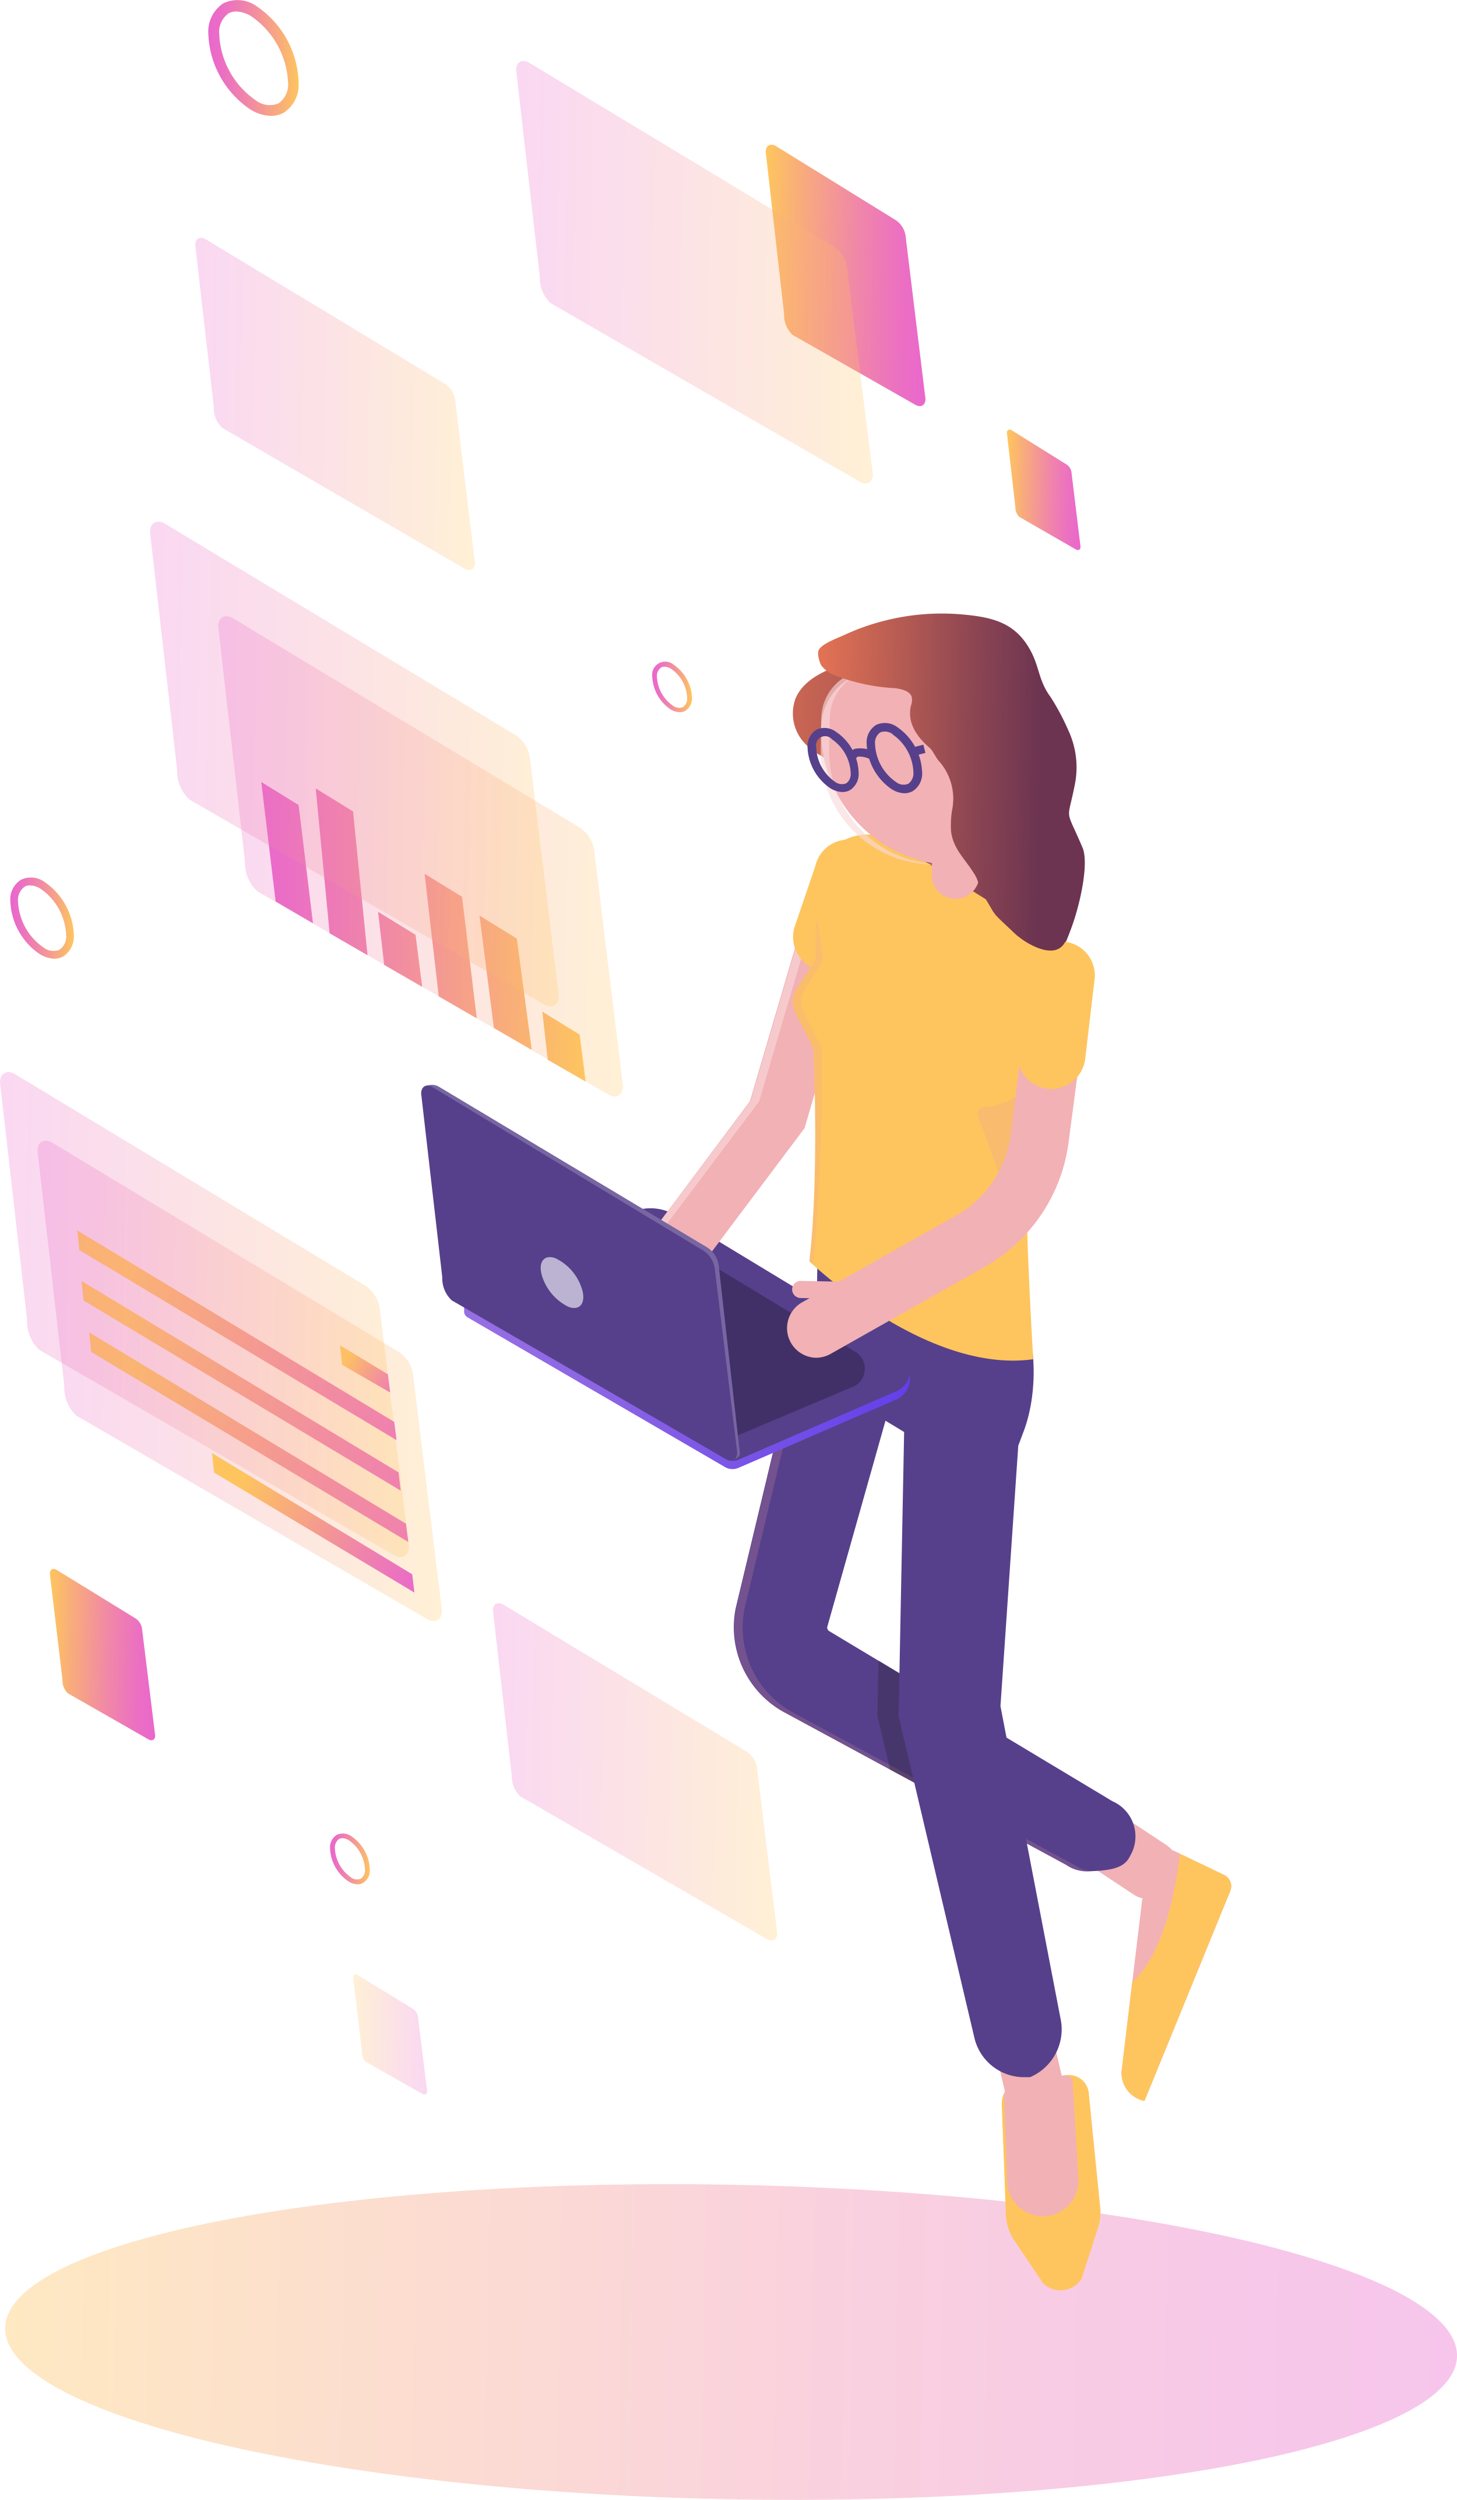 <svg xmlns="http://www.w3.org/2000/svg" xmlns:xlink="http://www.w3.org/1999/xlink" viewBox="0 0 126.86 217.63"><defs><style>.cls-1,.cls-13,.cls-14,.cls-15,.cls-16,.cls-17,.cls-18,.cls-3{opacity:0.26;}.cls-1{fill:url(#linear-gradient);}.cls-2{fill:url(#linear-gradient-2);}.cls-3{fill:url(#linear-gradient-3);}.cls-4{fill:url(#linear-gradient-4);}.cls-5{fill:url(#linear-gradient-5);}.cls-6{fill:url(#linear-gradient-6);}.cls-7{fill:url(#linear-gradient-7);}.cls-8{fill:url(#linear-gradient-8);}.cls-9{opacity:0.38;fill:url(#linear-gradient-9);}.cls-10{fill:url(#Névtelen_színátmenet_177);}.cls-11{fill:url(#linear-gradient-10);}.cls-12{fill:url(#linear-gradient-11);}.cls-13{fill:url(#linear-gradient-12);}.cls-14{fill:url(#linear-gradient-13);}.cls-15{fill:url(#linear-gradient-14);}.cls-16{fill:url(#linear-gradient-15);}.cls-17{fill:url(#linear-gradient-16);}.cls-18{fill:url(#linear-gradient-17);}.cls-19{fill:url(#linear-gradient-18);}.cls-20{fill:url(#linear-gradient-19);}.cls-21{fill:url(#linear-gradient-20);}.cls-22{fill:url(#linear-gradient-21);}.cls-23{fill:#fec55e;}.cls-24{fill:#f2b1b5;}.cls-25{fill:#56408b;}.cls-26,.cls-33{fill:#ef9ea3;}.cls-26{opacity:0.2;}.cls-27{opacity:0.3;}.cls-28{fill:#231f20;}.cls-29{fill:url(#linear-gradient-22);}.cls-30{fill:#413068;}.cls-31{fill:url(#Névtelen_színátmenet_169);}.cls-32{fill:#f9d8da;opacity:0.64;}.cls-33{opacity:0.25;}.cls-34{fill:url(#Névtelen_színátmenet_167);}.cls-35{fill:#7866a2;}.cls-36{fill:#bbb3d1;}</style><linearGradient id="linear-gradient" x1="-423.17" y1="71.32" x2="-387.16" y2="71.32" gradientTransform="translate(443.1 11.17) rotate(1.12)" gradientUnits="userSpaceOnUse"><stop offset="0" stop-color="#e967cd"/><stop offset="0.33" stop-color="#ef83ac"/><stop offset="1" stop-color="#fec55e"/></linearGradient><linearGradient id="linear-gradient-2" x1="-419.2" y1="77.88" x2="-390.4" y2="77.88" xlink:href="#linear-gradient"/><linearGradient id="linear-gradient-3" x1="-438.01" y1="117.28" x2="-401.99" y2="117.28" xlink:href="#linear-gradient"/><linearGradient id="linear-gradient-4" x1="-342.72" y1="117.46" x2="-338.29" y2="115.09" gradientTransform="matrix(-1, -0.02, -0.02, 1, -305.93, -3.5)" xlink:href="#linear-gradient"/><linearGradient id="linear-gradient-5" x1="-344.02" y1="121.44" x2="-318.75" y2="107.94" gradientTransform="matrix(-1, -0.02, -0.02, 1, -305.93, -3.5)" xlink:href="#linear-gradient"/><linearGradient id="linear-gradient-6" x1="-344.48" y1="125.84" x2="-319.2" y2="112.33" gradientTransform="matrix(-1, -0.02, -0.02, 1, -305.93, -3.5)" xlink:href="#linear-gradient"/><linearGradient id="linear-gradient-7" x1="-345.22" y1="130.29" x2="-319.95" y2="116.78" gradientTransform="matrix(-1, -0.02, -0.02, 1, -305.93, -3.5)" xlink:href="#linear-gradient"/><linearGradient id="linear-gradient-8" x1="-345.56" y1="134.74" x2="-329.32" y2="126.06" gradientTransform="matrix(-1, -0.02, -0.02, 1, -305.93, -3.5)" xlink:href="#linear-gradient"/><linearGradient id="linear-gradient-9" x1="-436.8" y1="200.11" x2="-310.35" y2="200.11" gradientTransform="matrix(0, -1, -1, 0, 263.76, -169.68)" gradientUnits="userSpaceOnUse"><stop offset="0" stop-color="#e967cd"/><stop offset="0.16" stop-color="#eb6fc3"/><stop offset="0.43" stop-color="#f086a9"/><stop offset="0.77" stop-color="#f8aa7e"/><stop offset="1" stop-color="#fec55e"/></linearGradient><linearGradient id="Névtelen_színátmenet_177" x1="-387.23" y1="20.02" x2="-372.86" y2="20.02" gradientTransform="matrix(-1, -0.02, -0.02, 1, -305.93, -3.5)" xlink:href="#linear-gradient-9"/><linearGradient id="linear-gradient-10" x1="-322.4" y1="141.32" x2="-312.96" y2="141.32" gradientTransform="matrix(-1, -0.02, -0.02, 1, -305.93, -3.5)" xlink:href="#linear-gradient-9"/><linearGradient id="linear-gradient-11" x1="-400.93" y1="38.35" x2="-394.33" y2="38.35" gradientTransform="matrix(-1, -0.02, -0.02, 1, -305.93, -3.5)" xlink:href="#linear-gradient-9"/><linearGradient id="linear-gradient-12" x1="-346.66" y1="173.93" x2="-340.06" y2="173.93" gradientTransform="matrix(-1, -0.02, -0.02, 1, -305.93, -3.5)" xlink:href="#linear-gradient"/><linearGradient id="linear-gradient-13" x1="-433.31" y1="63.42" x2="-396.93" y2="63.42" gradientTransform="translate(447.14 11.25) rotate(1.12)" xlink:href="#linear-gradient"/><linearGradient id="linear-gradient-14" x1="-445.43" y1="111.58" x2="-409.05" y2="111.58" gradientTransform="translate(447.14 11.25) rotate(1.12)" xlink:href="#linear-gradient"/><linearGradient id="linear-gradient-15" x1="-401.62" y1="150.65" x2="-376.32" y2="150.65" gradientTransform="translate(447.14 11.25) rotate(1.12)" xlink:href="#linear-gradient"/><linearGradient id="linear-gradient-16" x1="-429.86" y1="32.08" x2="-404.97" y2="32.08" gradientTransform="translate(447.14 11.25) rotate(1.12)" xlink:href="#linear-gradient"/><linearGradient id="linear-gradient-17" x1="-402.23" y1="20.02" x2="-370.54" y2="20.02" gradientTransform="translate(447.14 11.25) rotate(1.12)" xlink:href="#linear-gradient"/><linearGradient id="linear-gradient-18" x1="-523.41" y1="77.34" x2="-517.82" y2="77.34" gradientTransform="translate(525.69 12.79) rotate(1.12)" xlink:href="#linear-gradient-9"/><linearGradient id="linear-gradient-19" x1="-507.65" y1="2.12" x2="-499.68" y2="2.12" gradientTransform="translate(525.69 12.79) rotate(1.12)" xlink:href="#linear-gradient-9"/><linearGradient id="linear-gradient-20" x1="-467.91" y1="56.18" x2="-464.42" y2="56.18" gradientTransform="translate(525.69 12.79) rotate(1.12)" xlink:href="#linear-gradient-9"/><linearGradient id="linear-gradient-21" x1="-493.96" y1="158.71" x2="-490.46" y2="158.71" gradientTransform="translate(525.69 12.79) rotate(1.12)" xlink:href="#linear-gradient-9"/><linearGradient id="linear-gradient-22" x1="-387.5" y1="113.22" x2="-348.57" y2="113.22" gradientTransform="matrix(-1, -0.02, -0.02, 1, -305.93, -3.5)" gradientUnits="userSpaceOnUse"><stop offset="0" stop-color="#623fe9"/><stop offset="0.17" stop-color="#6d49e8"/><stop offset="0.7" stop-color="#8c65e5"/><stop offset="1" stop-color="#976fe4"/></linearGradient><linearGradient id="Névtelen_színátmenet_169" x1="-401.21" y1="67.09" x2="-376.16" y2="67.09" gradientTransform="matrix(-1, -0.02, -0.02, 1, -305.93, -3.5)" gradientUnits="userSpaceOnUse"><stop offset="0" stop-color="#6c3451"/><stop offset="0.38" stop-color="#8d4652"/><stop offset="1" stop-color="#ca6653"/></linearGradient><linearGradient id="Névtelen_színátmenet_167" x1="-401.82" y1="63.88" x2="-378.27" y2="63.88" gradientTransform="matrix(-1, -0.02, -0.02, 1, -305.93, -3.5)" gradientUnits="userSpaceOnUse"><stop offset="0.17" stop-color="#6c3451"/><stop offset="0.43" stop-color="#8d4652"/><stop offset="0.99" stop-color="#e27254"/><stop offset="1" stop-color="#e37354"/></linearGradient></defs><g id="Réteg_2" data-name="Réteg 2"><g id="Réteg_1" data-name="Réteg 1"><path class="cls-1" d="M19,54.55c0-.82.6-1.14,1.3-.72L50.51,72.07a2.89,2.89,0,0,1,1.26,2.26l2.47,20.21c0,.82-.6,1.15-1.3.73L22.4,77.59A3.35,3.35,0,0,1,21.33,75Z"/><path class="cls-2" d="M32,83.16l-3.3-1.91L27.49,68.64l3.25,2Zm-4.75-2.78L26,70.08l-3.25-2L24,78.48Zm8.93,1-3.26-2L33.45,84l3.31,1.91Zm4.05-3.31-3.26-2L38.2,86.74l3.31,1.91Zm10.24,12-3.25-2,.47,4.19,3.3,1.9ZM45,81.71l-3.25-2L43,89.49l3.3,1.91Z"/><path class="cls-3" d="M3.27,100.21c0-.82.6-1.14,1.3-.72l30.21,18.24A2.85,2.85,0,0,1,36,120l2.48,20.21c0,.82-.6,1.15-1.3.73L6.66,123.25a3.34,3.34,0,0,1-1.06-2.59Z"/><polygon class="cls-4" points="33.77 119.64 29.61 117.12 29.79 118.82 33.97 121.23 33.77 119.64"/><polygon class="cls-5" points="34.32 123.78 6.73 107.12 6.91 108.83 34.52 125.37 34.32 123.78"/><polygon class="cls-6" points="34.7 128.18 7.1 111.52 7.28 113.22 34.89 129.77 34.7 128.18"/><polygon class="cls-7" points="35.35 132.65 7.76 115.99 7.94 117.7 35.55 134.24 35.35 132.65"/><polygon class="cls-8" points="35.89 137.05 18.46 126.5 18.64 128.2 36.08 138.64 35.89 137.05"/><ellipse class="cls-9" cx="63.65" cy="203.89" rx="13.69" ry="63.22" transform="translate(-141.44 263.54) rotate(-88.88)"/><path class="cls-10" d="M66.67,13.22c0-.56.42-.79.91-.49L78,19.17a2,2,0,0,1,.87,1.56l1.71,14c0,.56-.41.79-.9.5L69,29.15a2.35,2.35,0,0,1-.73-1.8Z"/><path class="cls-11" d="M4.34,137c0-.38.27-.52.59-.33l6.88,4.23a1.31,1.31,0,0,1,.57,1l1.13,9.19c0,.37-.27.52-.59.33l-7-4a1.52,1.52,0,0,1-.48-1.18Z"/><path class="cls-12" d="M87.67,37.69c0-.26.19-.36.42-.23l4.81,3a1,1,0,0,1,.4.72l.78,6.42c0,.26-.19.36-.41.23L88.75,45a1.12,1.12,0,0,1-.34-.83Z"/><path class="cls-13" d="M30.76,172.18c0-.26.19-.36.41-.22L36,174.91a1,1,0,0,1,.4.72l.79,6.42c0,.26-.19.37-.42.23l-4.91-2.78a1,1,0,0,1-.34-.82Z"/><path class="cls-14" d="M13.06,46.33c0-.83.61-1.15,1.32-.73L44.9,64a2.9,2.9,0,0,1,1.27,2.28l2.49,20.42c0,.83-.6,1.16-1.31.73L16.5,69.61A3.39,3.39,0,0,1,15.42,67Z"/><path class="cls-15" d="M0,94.25c0-.83.61-1.16,1.32-.73l30.51,18.42a2.93,2.93,0,0,1,1.27,2.29l2.5,20.41c0,.83-.6,1.16-1.31.74L3.43,117.52a3.37,3.37,0,0,1-1.07-2.62Z"/><path class="cls-16" d="M42.92,140.21c0-.58.43-.81.92-.51l21.21,12.81a2,2,0,0,1,.88,1.59l1.74,14.19c0,.58-.42.81-.91.51L45.31,156.39a2.39,2.39,0,0,1-.75-1.82Z"/><path class="cls-17" d="M17,21.33c0-.57.42-.79.91-.5L38.78,33.44A2,2,0,0,1,39.65,35l1.7,14c0,.57-.41.8-.89.51L19.35,37.25a2.3,2.3,0,0,1-.73-1.79Z"/><path class="cls-18" d="M44.94,6.11c0-.73.53-1,1.15-.64L72.67,21.52a2.55,2.55,0,0,1,1.1,2L76,41.3c0,.72-.53,1-1.15.63L47.93,26.38A3,3,0,0,1,47,24.1Z"/><path class="cls-19" d="M3.89,76.79a2,2,0,0,0-2.06-.2A2,2,0,0,0,.9,78.45a5.83,5.83,0,0,0,2.54,4.6,2.59,2.59,0,0,0,1.25.41,1.66,1.66,0,0,0,.82-.2,2.06,2.06,0,0,0,.92-1.86A5.83,5.83,0,0,0,3.89,76.79Zm1.29,5.89a1.41,1.41,0,0,1-1.4-.2,5.14,5.14,0,0,1-2.21-4,1.42,1.42,0,0,1,.58-1.29.85.85,0,0,1,.48-.11,1.78,1.78,0,0,1,.91.3,5.15,5.15,0,0,1,2.22,4A1.4,1.4,0,0,1,5.18,82.68Z"/><path class="cls-20" d="M22.4.58a2.88,2.88,0,0,0-2.94-.3,2.94,2.94,0,0,0-1.32,2.66,8.28,8.28,0,0,0,3.63,6.57,3.62,3.62,0,0,0,1.78.58,2.4,2.4,0,0,0,1.16-.28A2.91,2.91,0,0,0,26,7.15,8.32,8.32,0,0,0,22.4.58ZM24.25,9a2,2,0,0,1-2-.28A7.36,7.36,0,0,1,19.09,3a2,2,0,0,1,.83-1.85A1.41,1.41,0,0,1,20.61,1a2.72,2.72,0,0,1,1.3.44,7.4,7.4,0,0,1,3.17,5.74A2,2,0,0,1,24.25,9Z"/><path class="cls-21" d="M58.66,57.87a1.14,1.14,0,0,0-1.87,1,3.63,3.63,0,0,0,1.59,2.88,1.55,1.55,0,0,0,.78.25.9.9,0,0,0,.51-.12,1.28,1.28,0,0,0,.58-1.17A3.67,3.67,0,0,0,58.66,57.87Zm.81,3.69a.9.9,0,0,1-.88-.13,3.23,3.23,0,0,1-1.39-2.51.88.88,0,0,1,.37-.81.6.6,0,0,1,.3-.07,1.17,1.17,0,0,1,.57.19,3.22,3.22,0,0,1,1.39,2.52A.9.9,0,0,1,59.47,61.56Z"/><path class="cls-22" d="M30.61,159.87a1.26,1.26,0,0,0-1.29-.13,1.27,1.27,0,0,0-.58,1.16,3.63,3.63,0,0,0,1.59,2.88,1.6,1.6,0,0,0,.78.26,1,1,0,0,0,.51-.13,1.25,1.25,0,0,0,.58-1.16A3.63,3.63,0,0,0,30.61,159.87Zm.81,3.68a.87.87,0,0,1-.87-.12,3.24,3.24,0,0,1-1.39-2.52.91.91,0,0,1,.36-.81.6.6,0,0,1,.3-.07,1.2,1.2,0,0,1,.58.19,3.26,3.26,0,0,1,1.38,2.52A.87.87,0,0,1,31.42,163.55Z"/><path class="cls-23" d="M94.8,182.23l1,10a4.27,4.27,0,0,1-.19,1.7l-1.44,4.46a2.18,2.18,0,0,1-3.34.39L88.28,195a4.29,4.29,0,0,1-.69-2.06l-.37-9.74A2.06,2.06,0,0,1,89,181.09l3.83-.43A1.74,1.74,0,0,1,94.8,182.23Z"/><path class="cls-24" d="M87.7,190l-.29-7.65A2,2,0,0,1,89,181.09l3.81-.43a1.66,1.66,0,0,1,.57.31l.51,8.68a3.13,3.13,0,0,1-3.07,3.3h0A3.13,3.13,0,0,1,87.7,190Z"/><path class="cls-24" d="M90.62,187.06a2.7,2.7,0,0,0,.63-.07,2.58,2.58,0,0,0,1.93-3.1L91.12,175a2.58,2.58,0,0,0-5,1.16l2.07,8.9A2.59,2.59,0,0,0,90.62,187.06Z"/><path class="cls-24" d="M100.06,165.35a2.59,2.59,0,0,0,1.48-4.74l-5.38-3.55a2.58,2.58,0,0,0-2.84,4.31l5.37,3.55A2.6,2.6,0,0,0,100.06,165.35Z"/><path class="cls-25" d="M94.79,162.91c1.88-.07,3.09-.25,3.59-1.31a3.34,3.34,0,0,0-1.52-4.79L72.2,142a.36.36,0,0,1-.17-.37l7.08-25.07c.45-2.19-2.06-4.36-4.26-4.81a4.06,4.06,0,0,0-4.79,3.16l-6,25.08a8.44,8.44,0,0,0,4.08,9l24.69,13.36A3.18,3.18,0,0,0,94.79,162.91Z"/><path class="cls-26" d="M64.09,140l6-25.08a4.05,4.05,0,0,1,4.43-3.21,4.05,4.05,0,0,0-3.69,3.22l-6,25.09a8.44,8.44,0,0,0,4.09,9L93.6,162.39a3.41,3.41,0,0,0,1.36.51h-.17a3.18,3.18,0,0,1-1.93-.54L68.17,149A8.44,8.44,0,0,1,64.09,140Z"/><g class="cls-27"><polygon class="cls-28" points="77.5 154.06 76.4 149.4 76.49 144.55 85.55 150 87.36 159.39 77.5 154.06"/></g><path class="cls-25" d="M89.05,180.83l.64,0a4.53,4.53,0,0,0,2.63-5.2l-5.21-27.1,1.55-22.67.45-1.2c1.73-4.5,1.09-12.23-3.26-13.35-1.26-.32-1.69-1.63-2.41-1.65A4.43,4.43,0,0,0,78.93,114l-.69,35.4,6.58,27.92A4.44,4.44,0,0,0,89.05,180.83Z"/><path class="cls-25" d="M86.61,110.82l-15.3-9.16L71,120l9.52,5.75a4.6,4.6,0,0,0,7-3.85Z"/><path class="cls-29" d="M63.13,127.72a1.29,1.29,0,0,0,1.16.07l13.86-6a2,2,0,0,0,.1-3.49L58.81,106.53a4.24,4.24,0,0,0-4.27-.06l-14.13,7.3v.37a.59.59,0,0,0,.31.55Z"/><path class="cls-25" d="M63.15,127a1.28,1.28,0,0,0,1.16.07l13.85-6a2,2,0,0,0,.11-3.49L58.82,105.8a4.19,4.19,0,0,0-4.26-.06l-14.15,8Z"/><path class="cls-30" d="M61.78,126l12.6-5.32a1.72,1.72,0,0,0,.09-3L54.75,105.75l-14.06,8Z"/><path class="cls-31" d="M69.27,60.8c.64-1.52,2.29-2.33,3.85-2.88l-.17.35a2.85,2.85,0,0,0,.61-1.71,11.21,11.21,0,0,1,5.49.37,13.39,13.39,0,0,1,5.84,4.76c1.54,2,2.82,4.25,4.48,6.19.7.82,1.47,1.58,2.12,2.44a11.84,11.84,0,0,1,.75,12.82c-.94,1.6-2.57,3.08-4.41,2.84a5.63,5.63,0,0,1-1.76-.63A21.87,21.87,0,0,1,81,82.14a9.27,9.27,0,0,1-3.07-5.06c-.2-1.08-.16-2.2-.34-3.28a12.9,12.9,0,0,0-1.28-3.48,8.87,8.87,0,0,0-1.94-2.78c-1.27-1.11-3.07-1.54-4.24-2.77A3.77,3.77,0,0,1,69.27,60.8Z"/><path class="cls-24" d="M55.73,115.47a2.56,2.56,0,0,0,2.11-1L70.05,98.22l6.25-21.3a2.58,2.58,0,1,0-5-1.46l-6,20.4L53.72,111.34a2.58,2.58,0,0,0,2,4.13Z"/><path class="cls-32" d="M53.72,111.34,65.36,95.86l6-20.4a2.58,2.58,0,0,1,2.87-1.81,2.56,2.56,0,0,0-2.13,1.83l-6,20.4L54.45,111.35A2.6,2.6,0,0,0,55,115a2.57,2.57,0,0,0,1.07.47l-.31,0a2.58,2.58,0,0,1-2-4.13Z"/><path class="cls-23" d="M71.93,84.55a2.94,2.94,0,0,0,2.89-2.12L76.66,77A2.95,2.95,0,1,0,71,75.36l-1.84,5.41a3,3,0,0,0,2,3.66A2.63,2.63,0,0,0,71.93,84.55Z"/><path class="cls-23" d="M89.4,80.51l-11.56-7.2A4.41,4.41,0,0,0,71.11,77L71,83.57,69.41,86a2.19,2.19,0,0,0-.13,2.21l1.55,3.08s.51,11.19-.36,18.51c0,0,10.13,9.84,19.49,8.53,0,0-.74-12.59-.54-15.31.72-10.16,3.36-16.24,3.36-16.24A7.19,7.19,0,0,0,89.4,80.51Z"/><path class="cls-26" d="M69.41,86,71,83.57,71,81c.06-2.71.69,2.56.69,2.56L70.14,86a2.19,2.19,0,0,0-.12,2.2l1.55,3.08a187.42,187.42,0,0,1-.75,18.83l-.35-.33c.87-7.32.36-18.51.36-18.51l-1.55-3.08A2.19,2.19,0,0,1,69.41,86Z"/><path class="cls-33" d="M89.13,95a6.18,6.18,0,0,1-3.5,1.38.57.57,0,0,0-.48.77l2.92,8Z"/><path class="cls-24" d="M71.43,58.35h2.29A11.75,11.75,0,0,1,85.46,70.09v0a5.13,5.13,0,0,1-5.13,5.13h-8.9a0,0,0,0,1,0,0V58.35A0,0,0,0,1,71.43,58.35Z" transform="translate(155.56 135.1) rotate(-178.88)"/><path class="cls-32" d="M75.9,58.3h.73a4.29,4.29,0,0,0-4.38,4.22l-.06,2.73a9.86,9.86,0,0,0,9.66,10l-.74,0a9.84,9.84,0,0,1-9.65-10l.05-2.73A4.3,4.3,0,0,1,75.9,58.3Z"/><path class="cls-24" d="M83.16,78.25h0a2.09,2.09,0,0,0,2.12-2l.16-8.49-4.15-.08-.16,8.49A2.07,2.07,0,0,0,83.16,78.25Z"/><path class="cls-24" d="M71,118.2a2.58,2.58,0,0,0,1.31-.33l13.44-7.59a14.63,14.63,0,0,0,7.29-10.83L94.9,85.33a2.58,2.58,0,0,0-5.12-.66L88,98.79a9.47,9.47,0,0,1-4.71,7l-13.44,7.58A2.58,2.58,0,0,0,71,118.2Z"/><path class="cls-23" d="M91.48,94.81a3,3,0,0,0,3-2.57l.81-6.87a2.95,2.95,0,1,0-5.85-.75l-.81,6.86a2.94,2.94,0,0,0,2.55,3.3Z"/><path class="cls-34" d="M71.25,56.69c.14-.61,1.76-1.17,2.35-1.45a19.47,19.47,0,0,1,3.29-1.17,20.13,20.13,0,0,1,6.75-.59c2.73.23,4.67.69,6,3,.9,1.57.74,2.72,1.84,4.21A20.59,20.59,0,0,1,93,63.54a7.63,7.63,0,0,1,.58,4.79c-.66,3.36-.87,1.83.67,5.45.72,1.67-.64,6.81-1.57,8.33s-3.5,0-4.49-1c-2-1.9-1.33-1.16-2.54-3.13-.57-.93-.32-1.15-.88-2C84,74.75,83,73.9,82.81,72.39a8,8,0,0,1,.08-1.82,4.94,4.94,0,0,0-1.08-4.25c-.34-.34-.54-.93-.9-1.25-1.17-1-1.92-2.22-1.6-3.62a1.37,1.37,0,0,0,.06-.82c-.18-.48-.86-.64-1.43-.72a16.64,16.64,0,0,1-5.32-1.15,2.55,2.55,0,0,1-1.13-.86,2.11,2.11,0,0,1-.19-.55A1.48,1.48,0,0,1,71.25,56.69Z"/><path class="cls-35" d="M37,94.57l.32-.09a1.19,1.19,0,0,1,.9.13l23.38,14a2.23,2.23,0,0,1,1,1.76l1.82,16.14a.44.44,0,0,1-.21.37l-.36.25L39.62,112.92a2.62,2.62,0,0,1-.83-2Z"/><path class="cls-25" d="M36.67,95.21c0-.64.47-.89,1-.56l23.59,14.24a2.27,2.27,0,0,1,1,1.77l1.93,15.78c0,.64-.46.9-1,.57l-23.85-13.8a2.61,2.61,0,0,1-.83-2Z"/><path class="cls-36" d="M48.37,109.54a4.44,4.44,0,0,1,2.33,2.77c.31,1.16-.23,1.82-1.2,1.46A4.47,4.47,0,0,1,47.17,111C46.85,109.83,47.4,109.18,48.37,109.54Z"/><path class="cls-24" d="M102.12,161.08l4.47,2.15a1.09,1.09,0,0,1,.53,1.39L99.65,182.9h0a2.49,2.49,0,0,1-2-2.54l1.8-15Z"/><path class="cls-23" d="M102.72,161.38s1.5.73,1.51.72l2.36,1.13a1.09,1.09,0,0,1,.53,1.39L99.65,182.9a2.49,2.49,0,0,1-2-2.54l.93-7.79C102.05,169.47,102.72,161.38,102.72,161.38Z"/><path class="cls-24" d="M69.7,113l3.06.06a.73.73,0,0,0,.75-.73h0a.74.74,0,0,0-.72-.76l-3.07-.06a.75.75,0,0,0-.75.73h0A.75.75,0,0,0,69.7,113Z"/><path class="cls-25" d="M77.63,68.7a5,5,0,0,1-2.17-3.94,1.79,1.79,0,0,1,.82-1.65,1.81,1.81,0,0,1,1.83.18h0a5,5,0,0,1,2.18,3.95,1.8,1.8,0,0,1-.83,1.64,1.52,1.52,0,0,1-.73.18A2.26,2.26,0,0,1,77.63,68.7Zm.1-4.78a1.13,1.13,0,0,0-1.09-.16,1.1,1.1,0,0,0-.45,1A4.22,4.22,0,0,0,78,68.07a1.08,1.08,0,0,0,1.09.16,1.13,1.13,0,0,0,.44-1,4.19,4.19,0,0,0-1.82-3.3Z"/><path class="cls-25" d="M72.31,68.63a4.5,4.5,0,0,1-2-3.59,1.68,1.68,0,0,1,.77-1.51,1.65,1.65,0,0,1,1.68.16h0a4.44,4.44,0,0,1,2,3.59A1.66,1.66,0,0,1,74,68.79a1.38,1.38,0,0,1-.67.16A2.09,2.09,0,0,1,72.31,68.63Zm.09-4.31a.79.79,0,0,0-1.33.73,3.79,3.79,0,0,0,1.62,3,1,1,0,0,0,1,.14,1,1,0,0,0,.38-.88,3.74,3.74,0,0,0-1.62-2.94Z"/><rect class="cls-25" x="79.47" y="64.95" width="1.03" height="0.74" transform="translate(-13.54 21.53) rotate(-14.15)"/><path class="cls-25" d="M75.93,66.2l.37-.64a2.6,2.6,0,0,0-1.87-.37,1,1,0,0,0-.58.62l.7.23a.25.25,0,0,1,.14-.17A2,2,0,0,1,75.93,66.2Z"/></g></g></svg>